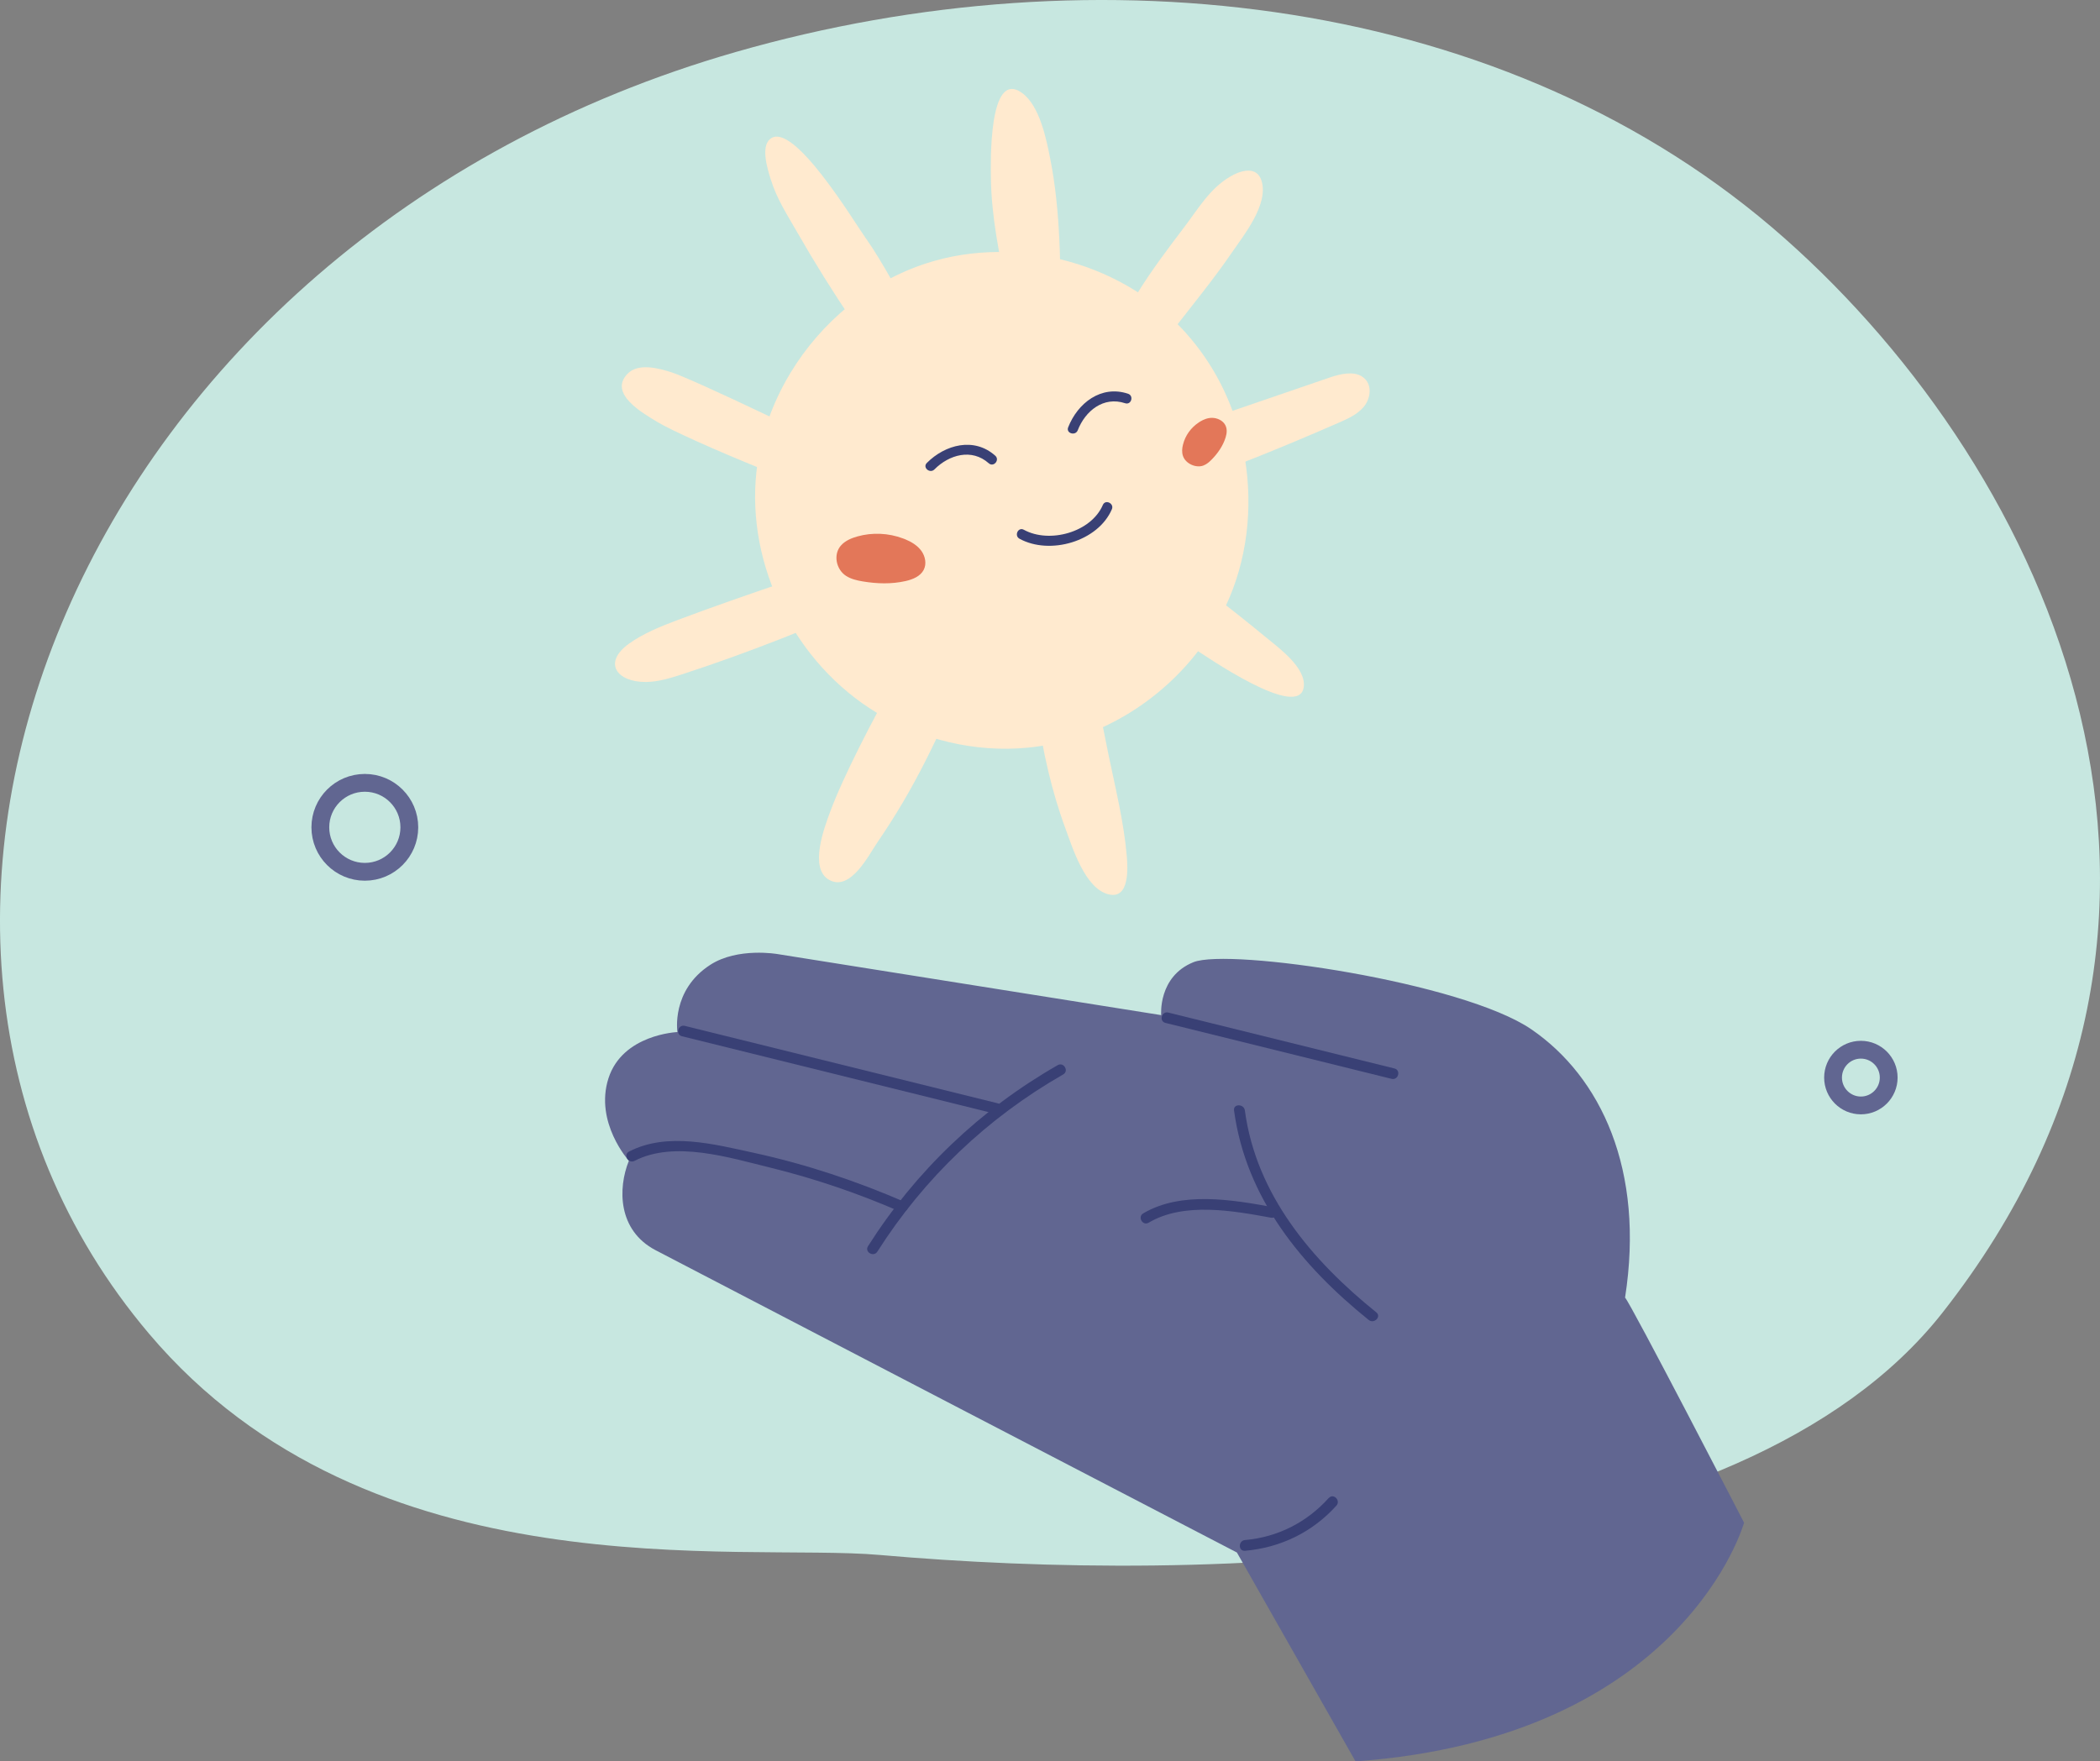 <svg width="118" height="99" viewBox="0 0 118 99" fill="none" xmlns="http://www.w3.org/2000/svg">
<rect x="0" y="0" width="118" height="99" fill="#808080" stroke="none"/>
<path d="M100.28 13.396C115.144 26.553 126.719 51.421 109.15 73.779C97.747 88.291 67.727 89.006 49.436 87.398C41.571 86.706 20.791 89.645 8.37 74.957C-10.865 52.214 4.262 13.566 41.356 2.919C61.619 -2.898 84.778 -0.327 100.28 13.396Z" fill="#C7E7E0"/>
<g clip-path="url(#clip0_3829_3315)">
<path d="M76.168 99L69.502 87.26C69.502 87.26 38.962 71.384 36.835 70.267C34.709 69.15 34.712 66.795 35.336 65.244C35.336 65.244 33.398 63.094 34.188 60.613C34.98 58.131 38.065 58.008 38.065 58.008C38.065 58.008 37.693 55.656 39.917 54.225C41.46 53.232 43.687 53.624 43.687 53.624L65.248 57.056C65.248 57.056 65.06 54.886 67.062 54.08C69.061 53.274 82.186 55.197 86.061 57.863C89.938 60.528 92.435 65.739 91.313 72.933C91.626 73.243 98 85.584 98 85.584C98 85.584 94.647 97.657 76.168 99Z" fill="#616691"/>
<path d="M71.574 67.858C69.267 67.435 66.38 66.934 64.238 68.199C63.904 68.398 64.208 68.921 64.546 68.721C66.523 67.55 69.295 68.051 71.412 68.441C71.796 68.51 71.96 67.93 71.574 67.858Z" fill="#394075"/>
<path d="M78.355 60.054C74.12 59.007 69.885 57.959 65.65 56.912C65.27 56.818 65.109 57.401 65.489 57.494C69.724 58.542 73.959 59.589 78.194 60.637C78.574 60.73 78.735 60.148 78.355 60.054Z" fill="#394075"/>
<path d="M50.867 67.571C48.135 66.385 45.309 65.44 42.394 64.803C40.146 64.314 37.502 63.61 35.348 64.724C35.001 64.902 35.308 65.425 35.655 65.247C37.904 64.087 40.998 65.069 43.313 65.636C45.798 66.246 48.217 67.076 50.563 68.093C50.919 68.247 51.229 67.728 50.87 67.571H50.867Z" fill="#394075"/>
<path d="M56.072 62.014C50.21 60.562 44.347 59.113 38.481 57.66C38.101 57.567 37.94 58.15 38.32 58.243C44.183 59.695 50.045 61.144 55.911 62.596C56.292 62.69 56.453 62.107 56.072 62.014Z" fill="#394075"/>
<path d="M59.434 59.867C55.081 62.358 51.451 65.826 48.774 70.043C48.564 70.373 49.09 70.677 49.3 70.348C51.926 66.213 55.476 62.831 59.742 60.389C60.079 60.196 59.775 59.674 59.434 59.867Z" fill="#394075"/>
<path d="M77.336 73.763C73.709 70.84 70.588 67.154 69.949 62.412C69.897 62.032 69.289 62.029 69.341 62.412C70.004 67.333 73.128 71.145 76.907 74.188C77.208 74.43 77.64 74.007 77.336 73.763Z" fill="#394075"/>
<path d="M74.662 84.196C73.433 85.563 71.802 86.396 69.958 86.559C69.572 86.593 69.569 87.196 69.958 87.163C71.96 86.988 73.752 86.113 75.094 84.624C75.352 84.335 74.923 83.906 74.665 84.199L74.662 84.196Z" fill="#394075"/>
<path d="M66.642 18.721C66.268 18.304 65.869 17.909 65.44 17.543C64.914 17.093 64.36 16.686 63.77 16.321C62.623 15.608 61.373 15.065 60.07 14.7C57.466 13.972 54.646 13.963 52.066 14.796C48.862 15.829 46.136 18.108 44.408 20.973C43.386 22.666 42.717 24.562 42.504 26.524C41.932 31.81 44.691 37.301 49.27 40.064C51.795 41.585 54.813 42.307 57.752 42.023C61.656 41.648 65.276 39.43 67.564 36.275C68.27 35.303 68.848 34.243 69.271 33.12C70.278 30.449 70.396 27.487 69.745 24.722C69.222 22.491 68.16 20.417 66.636 18.718L66.642 18.721Z" fill="#FFEACF"/>
<path d="M69.091 9.945C67.971 10.618 67.329 11.729 66.566 12.737C64.64 15.273 62.842 17.676 61.96 20.785C61.777 21.431 61.637 22.654 62.687 22.286C63.38 22.044 63.861 21.196 64.278 20.659L65.918 18.545C67.037 17.105 68.2 15.687 69.228 14.183C69.903 13.199 71.285 11.491 70.889 10.171C70.624 9.293 69.7 9.577 69.091 9.945Z" fill="#FFEACF"/>
<path d="M57.411 5.211C55.528 3.88 55.671 9.238 55.68 10.005C55.702 12.139 56.161 14.37 56.596 16.465C56.9 17.93 57.019 19.276 57.49 20.695C57.636 21.133 58.351 23.979 59.215 22.663C59.535 22.177 59.477 21.247 59.511 20.689C59.556 19.889 59.559 19.089 59.568 18.289C59.59 16.671 59.602 15.053 59.523 13.438C59.45 11.934 59.31 10.428 59.018 8.952C58.802 7.853 58.431 5.933 57.414 5.214L57.411 5.211Z" fill="#FFEACF"/>
<path d="M48.655 13.401C47.974 12.441 44.536 6.715 43.264 7.82C42.732 8.281 43.145 9.543 43.31 10.093C43.31 10.099 43.316 10.102 43.319 10.108C43.638 11.161 44.265 12.127 44.813 13.084C45.78 14.772 46.812 16.423 47.901 18.035C48.345 18.69 51.71 24.175 52.711 22.497C53.265 21.567 52.315 19.949 51.88 19.089C50.809 16.976 49.568 14.684 48.658 13.401H48.655Z" fill="#FFEACF"/>
<path d="M65.881 31.88C64.868 31.273 59.41 27.384 58.689 28.903C58.388 29.537 59.276 30.53 59.648 30.968C59.651 30.974 59.657 30.974 59.66 30.98C60.378 31.819 61.339 32.456 62.227 33.114C63.794 34.276 65.404 35.381 67.053 36.426C67.722 36.852 73.019 40.544 73.259 38.605C73.393 37.531 71.869 36.426 71.124 35.813C69.289 34.301 67.229 32.692 65.878 31.88H65.881Z" fill="#FFEACF"/>
<path d="M47.968 25.791C46.891 25.105 38.971 21.326 37.751 20.933C37.049 20.707 35.871 20.372 35.257 21.012C34.18 22.132 36.124 23.222 36.927 23.711C38.497 24.668 47.055 28.242 48.868 28.435C49.367 28.489 49.936 28.559 49.939 27.904C49.945 26.941 48.649 26.222 47.965 25.788L47.968 25.791Z" fill="#FFEACF"/>
<path d="M50.657 31.019C50.167 30.717 49.443 30.883 48.859 31.083C47.24 31.638 45.625 32.194 44.006 32.746C42.017 33.428 40.03 34.111 38.065 34.853C37.118 35.212 36.169 35.59 35.348 36.175C33.851 37.247 34.66 38.346 36.3 38.331C36.988 38.325 37.657 38.116 38.314 37.905C42.081 36.682 45.756 35.2 49.379 33.615C49.89 33.392 50.417 33.154 50.77 32.728C51.123 32.299 51.238 31.626 50.876 31.206C50.809 31.131 50.736 31.067 50.657 31.019Z" fill="#FFEACF"/>
<path d="M76.521 21.154C76.031 20.852 75.307 21.018 74.723 21.217C73.104 21.773 71.489 22.328 69.87 22.881C67.88 23.563 65.894 24.245 63.928 24.988C62.982 25.347 62.033 25.724 61.211 26.31C59.714 27.381 60.524 28.48 62.163 28.465C62.851 28.459 63.52 28.251 64.178 28.04C67.944 26.817 71.619 25.335 75.243 23.75C75.754 23.526 76.28 23.288 76.633 22.862C76.986 22.434 77.102 21.761 76.74 21.341C76.673 21.265 76.6 21.202 76.521 21.154Z" fill="#FFEACF"/>
<path d="M54.667 33.646C52.522 33.636 51.071 36.885 50.173 38.449C49.142 40.254 47.374 43.653 46.656 45.603C46.331 46.485 45.433 48.818 46.599 49.458C47.797 50.116 48.819 48.048 49.297 47.351C51.357 44.344 52.659 41.621 54.606 37.045C54.919 36.305 56.066 33.649 54.664 33.642L54.667 33.646Z" fill="#FFEACF"/>
<path d="M58.999 33.265C56.568 33.434 58.059 38.608 58.266 39.991C58.601 42.222 59.078 44.426 59.86 46.545C60.262 47.632 60.968 49.971 62.316 50.273C63.484 50.536 63.368 48.767 63.313 48.106C63.152 46.219 62.684 44.332 62.3 42.479C61.871 40.39 61.491 38.27 60.889 36.221C60.657 35.433 60.234 33.178 58.999 33.265Z" fill="#FFEACF"/>
<path d="M55.924 25.613C54.737 24.554 53.113 24.983 52.078 26.021C51.823 26.278 52.252 26.64 52.507 26.383C53.332 25.553 54.604 25.188 55.559 26.039C55.83 26.281 56.195 25.855 55.924 25.613Z" fill="#394075"/>
<path d="M63.385 22.13C61.87 21.626 60.553 22.658 60.02 24.02C59.889 24.355 60.428 24.518 60.559 24.183C60.982 23.096 62.004 22.26 63.221 22.664C63.565 22.779 63.729 22.245 63.385 22.13Z" fill="#394075"/>
<path d="M61.969 28.381C61.312 29.917 58.969 30.566 57.53 29.776C57.214 29.6 56.97 30.105 57.286 30.28C58.99 31.215 61.701 30.437 62.477 28.622C62.617 28.293 62.112 28.049 61.969 28.381Z" fill="#394075"/>
<path d="M50.739 30.263C49.927 29.958 49.014 29.915 48.178 30.151C47.846 30.244 47.514 30.383 47.277 30.634C46.796 31.141 46.976 32.011 47.548 32.373C47.825 32.548 48.15 32.623 48.473 32.678C49.273 32.813 50.1 32.838 50.892 32.657C51.29 32.566 51.713 32.394 51.902 32.032C52.078 31.694 51.993 31.268 51.771 30.96C51.546 30.652 51.205 30.45 50.852 30.305C50.815 30.29 50.779 30.275 50.739 30.263Z" fill="#E37759"/>
<path d="M67.371 23.737C66.923 24.029 66.602 24.474 66.473 24.989C66.422 25.192 66.398 25.414 66.473 25.631C66.624 26.07 67.207 26.317 67.612 26.168C67.807 26.096 67.958 25.96 68.096 25.818C68.437 25.467 68.72 25.058 68.867 24.588C68.941 24.351 68.974 24.071 68.816 23.835C68.669 23.615 68.384 23.493 68.126 23.486C67.867 23.48 67.635 23.574 67.433 23.696C67.412 23.709 67.391 23.722 67.371 23.737Z" fill="#E37759"/>
</g>
<path d="M104.563 62.132C105.427 62.132 106.127 61.431 106.127 60.566C106.127 59.701 105.427 59 104.563 59C103.7 59 103 59.701 103 60.566C103 61.431 103.7 62.132 104.563 62.132Z" stroke="#616691" stroke-linecap="round" stroke-linejoin="round"/>
<path d="M20.5 49C21.881 49 23 47.881 23 46.5C23 45.119 21.881 44 20.5 44C19.119 44 18 45.119 18 46.5C18 47.881 19.119 49 20.5 49Z" stroke="#616691" stroke-linecap="round" stroke-linejoin="round"/>
<defs>
<clipPath id="clip0_3829_3315">
<rect width="64" height="94" fill="white" transform="translate(34 5)"/>
</clipPath>
</defs>
</svg>
